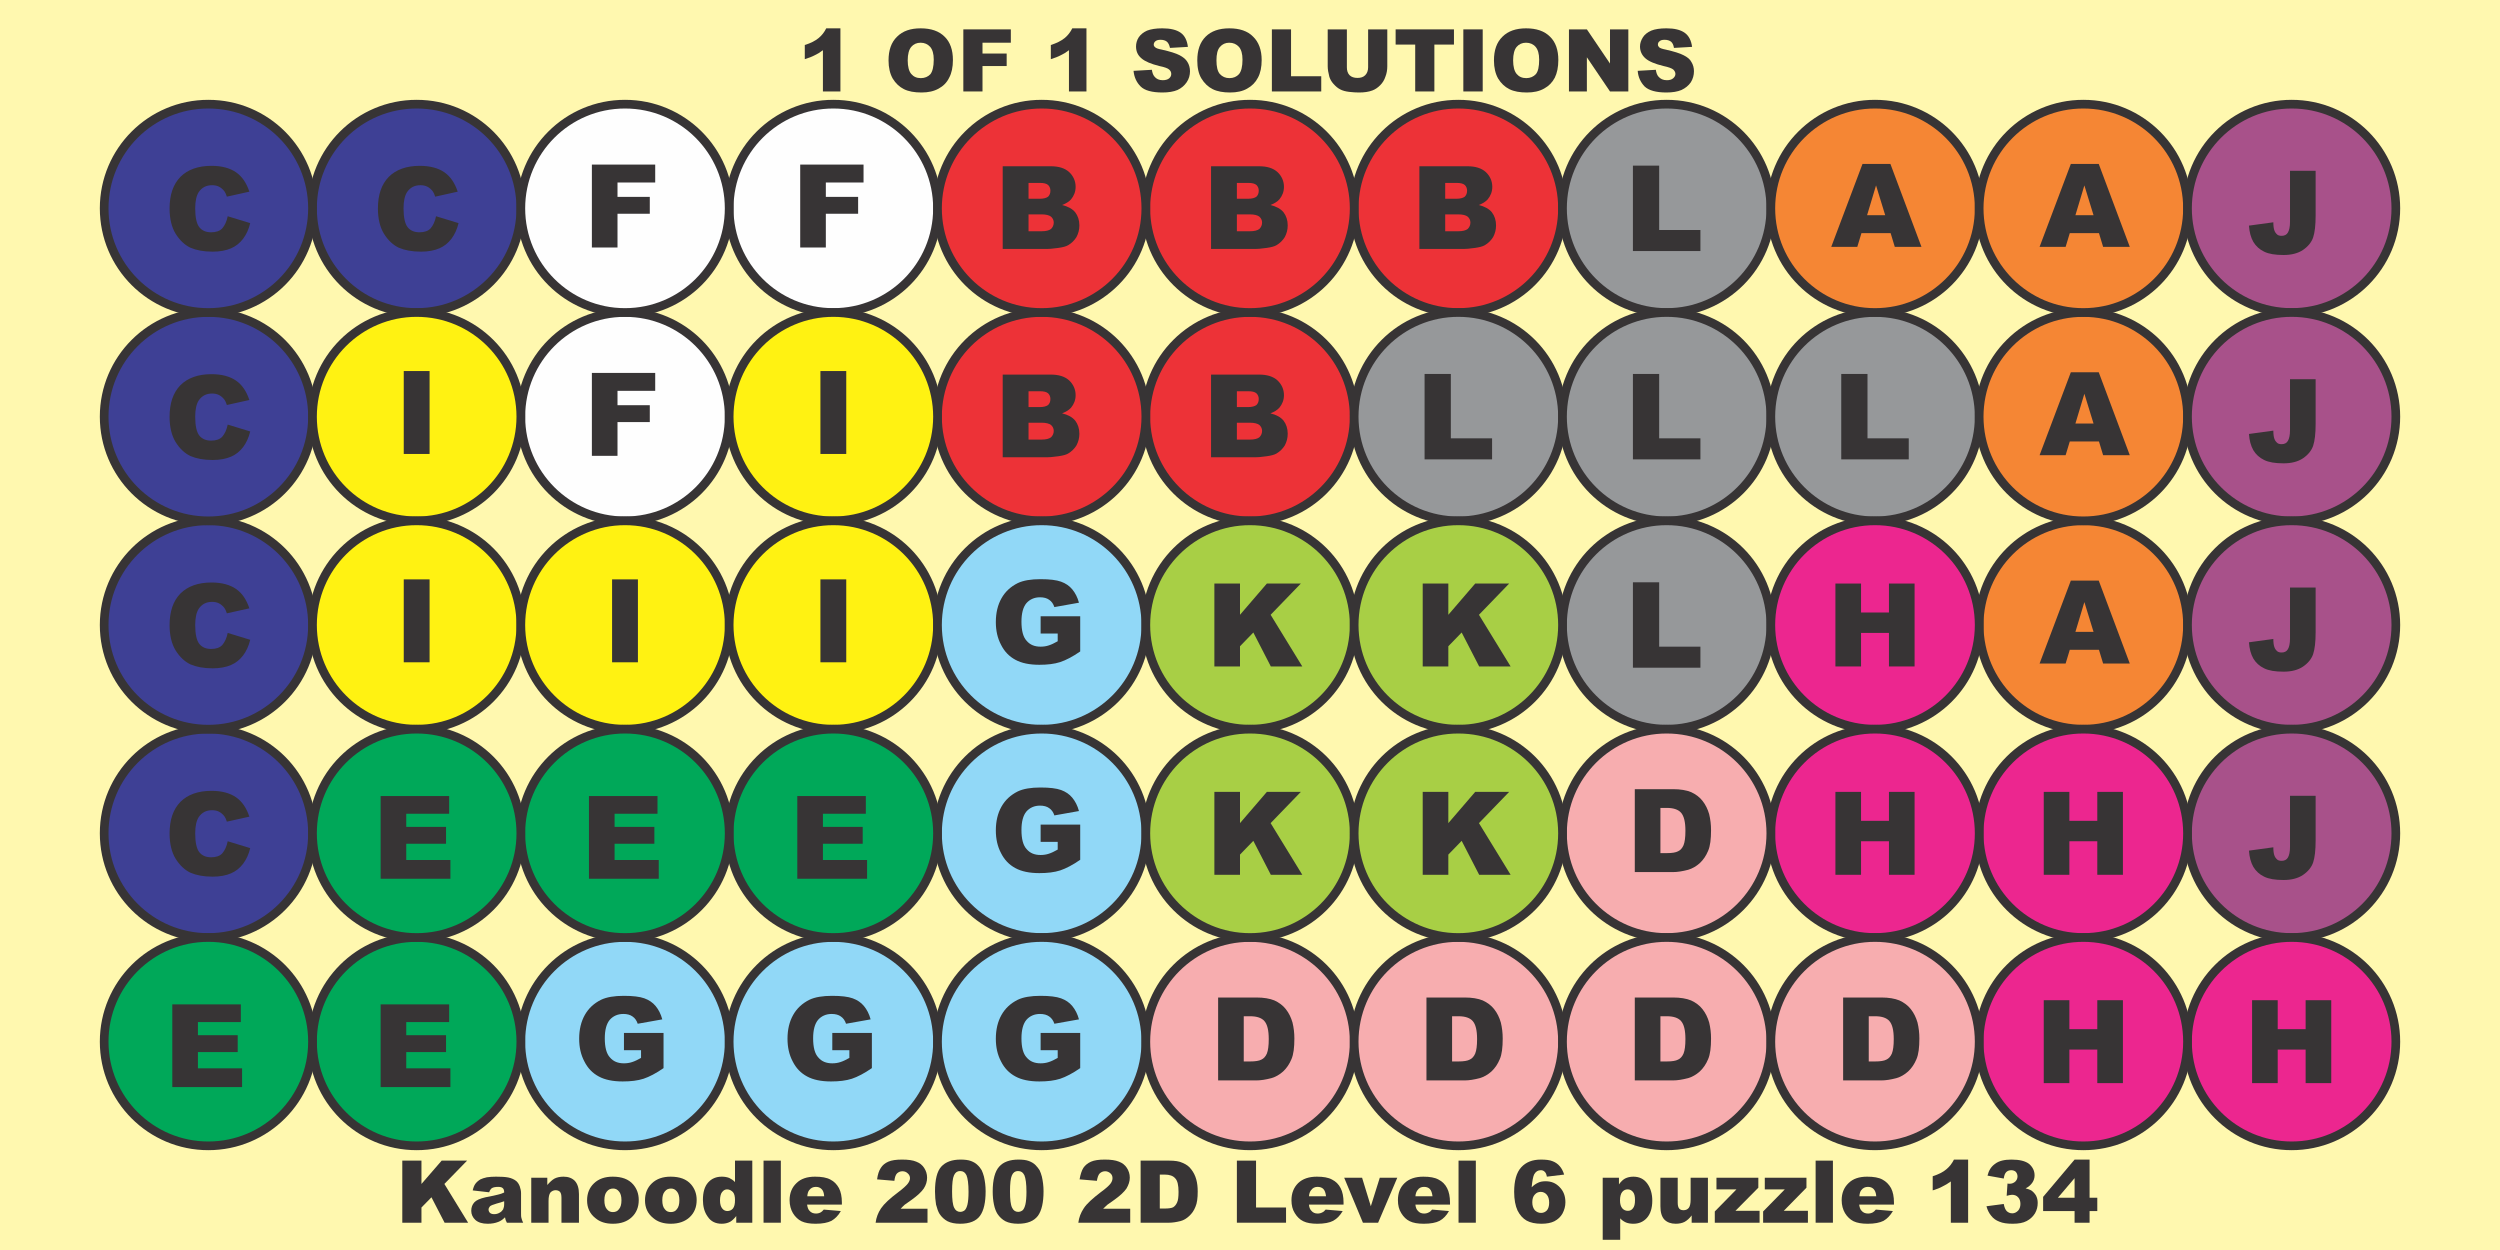 <?xml version="1.0" encoding="UTF-8"?>
<!DOCTYPE svg PUBLIC "-//W3C//DTD SVG 1.1//EN" "http://www.w3.org/Graphics/SVG/1.1/DTD/svg11.dtd">
<!-- Creator: CorelDRAW Home & Student X8 -->
<svg xmlns="http://www.w3.org/2000/svg" xml:space="preserve" width="12in" height="6in" version="1.1" shape-rendering="geometricPrecision" text-rendering="geometricPrecision" image-rendering="optimizeQuality" fill-rule="evenodd" clip-rule="evenodd"
viewBox="0 0 12000 6000"
 xmlns:xlink="http://www.w3.org/1999/xlink">
 <g id="Layer_x0020_1">
  <rect fill="#FFF8AF" width="12000" height="6000"/>
  <path fill="#373435" fill-rule="nonzero" d="M4034 136l0 303 -84 0 0 -198c-13,10 -26,18 -39,24 -13,7 -29,13 -48,19l0 -68c29,-9 50,-20 66,-33 16,-13 28,-29 37,-47l68 0z"/>
  <path id="1" fill="#373435" fill-rule="nonzero" d="M4265 290c0,-49 13,-87 41,-114 27,-27 64,-40 113,-40 50,0 88,13 115,40 27,26 40,64 40,112 0,34 -6,63 -18,85 -11,23 -28,40 -50,52 -23,13 -50,19 -83,19 -34,0 -62,-5 -84,-16 -22,-11 -40,-28 -54,-51 -13,-23 -20,-52 -20,-87zm92 0c0,30 6,52 17,65 11,13 26,20 46,20 19,0 35,-7 46,-19 10,-13 16,-36 16,-70 0,-28 -6,-48 -17,-61 -12,-13 -27,-20 -46,-20 -19,0 -34,7 -45,20 -11,13 -17,35 -17,65z"/>
  <polygon id="2" fill="#373435" fill-rule="nonzero" points="4624,141 4852,141 4852,205 4716,205 4716,257 4832,257 4832,317 4716,317 4716,439 4624,439 "/>
  <path id="3" fill="#373435" fill-rule="nonzero" d="M5215 136l0 303 -84 0 0 -198c-13,10 -26,18 -39,24 -13,7 -29,13 -48,19l0 -68c28,-9 50,-20 66,-33 16,-13 28,-29 37,-47l68 0z"/>
  <path id="4" fill="#373435" fill-rule="nonzero" d="M5441 340l88 -5c2,14 6,25 12,32 9,12 23,18 40,18 13,0 24,-3 31,-9 7,-6 10,-13 10,-21 0,-8 -3,-15 -10,-21 -6,-6 -22,-12 -47,-17 -40,-10 -69,-22 -86,-37 -18,-15 -26,-34 -26,-57 0,-15 4,-30 13,-44 9,-13 22,-24 40,-32 18,-7 42,-11 73,-11 39,0 68,7 88,21 20,14 31,37 35,68l-86 5c-3,-14 -8,-24 -15,-30 -7,-6 -18,-9 -30,-9 -11,0 -19,2 -25,7 -5,4 -8,10 -8,16 0,5 2,9 7,13 4,4 14,8 31,11 40,9 69,18 86,27 17,9 30,19 38,33 8,13 12,28 12,44 0,19 -5,37 -16,53 -11,16 -25,28 -44,37 -19,8 -43,12 -72,12 -51,0 -86,-10 -105,-29 -20,-20 -31,-45 -34,-75z"/>
  <path id="5" fill="#373435" fill-rule="nonzero" d="M5747 290c0,-49 13,-87 40,-114 27,-27 65,-40 114,-40 49,0 88,13 114,40 27,26 41,64 41,112 0,34 -6,63 -18,85 -12,23 -29,40 -51,52 -22,13 -50,19 -83,19 -33,0 -61,-5 -83,-16 -22,-11 -40,-28 -54,-51 -14,-23 -20,-52 -20,-87zm92 0c0,30 5,52 16,65 12,13 27,20 46,20 20,0 35,-7 46,-19 11,-13 17,-36 17,-70 0,-28 -6,-48 -17,-61 -12,-13 -27,-20 -47,-20 -18,0 -33,7 -44,20 -12,13 -17,35 -17,65z"/>
  <polygon id="6" fill="#373435" fill-rule="nonzero" points="6105,141 6197,141 6197,366 6342,366 6342,439 6105,439 "/>
  <path id="7" fill="#373435" fill-rule="nonzero" d="M6567 141l92 0 0 177c0,18 -3,35 -9,50 -5,16 -14,30 -25,41 -12,12 -24,20 -37,25 -18,7 -40,10 -65,10 -14,0 -30,-1 -47,-3 -17,-2 -32,-6 -43,-12 -12,-6 -22,-15 -32,-26 -10,-11 -16,-22 -20,-34 -5,-19 -8,-36 -8,-51l0 -177 92 0 0 182c0,16 4,29 13,38 9,9 22,13 38,13 16,0 28,-4 37,-13 9,-9 14,-22 14,-38l0 -182z"/>
  <polygon id="8" fill="#373435" fill-rule="nonzero" points="6699,141 6979,141 6979,214 6885,214 6885,439 6793,439 6793,214 6699,214 "/>
  <polygon id="9" fill="#373435" fill-rule="nonzero" points="7024,141 7117,141 7117,439 7024,439 "/>
  <path id="10" fill="#373435" fill-rule="nonzero" d="M7171 290c0,-49 13,-87 41,-114 27,-27 65,-40 113,-40 50,0 88,13 115,40 27,26 40,64 40,112 0,34 -6,63 -17,85 -12,23 -29,40 -51,52 -23,13 -50,19 -83,19 -34,0 -62,-5 -84,-16 -22,-11 -40,-28 -54,-51 -13,-23 -20,-52 -20,-87zm92 0c0,30 6,52 17,65 11,13 26,20 46,20 19,0 35,-7 46,-19 11,-13 16,-36 16,-70 0,-28 -6,-48 -17,-61 -11,-13 -27,-20 -46,-20 -19,0 -34,7 -45,20 -11,13 -17,35 -17,65z"/>
  <polygon id="11" fill="#373435" fill-rule="nonzero" points="7531,141 7617,141 7728,305 7728,141 7816,141 7816,439 7728,439 7617,275 7617,439 7531,439 "/>
  <path id="12" fill="#373435" fill-rule="nonzero" d="M7861 340l87 -5c2,14 6,25 12,32 10,12 23,18 41,18 13,0 23,-3 30,-9 7,-6 11,-13 11,-21 0,-8 -4,-15 -10,-21 -7,-6 -23,-12 -47,-17 -41,-10 -70,-22 -87,-37 -17,-15 -26,-34 -26,-57 0,-15 5,-30 14,-44 8,-13 22,-24 40,-32 17,-7 42,-11 73,-11 38,0 67,7 87,21 20,14 32,37 36,68l-87 5c-2,-14 -7,-24 -14,-30 -8,-6 -18,-9 -31,-9 -11,0 -19,2 -24,7 -6,4 -8,10 -8,16 0,5 2,9 6,13 4,4 15,8 31,11 40,9 69,18 86,27 18,9 31,19 38,33 8,13 12,28 12,44 0,19 -5,37 -15,53 -11,16 -26,28 -45,37 -19,8 -43,12 -72,12 -50,0 -85,-10 -105,-29 -19,-20 -31,-45 -33,-75z"/>
  <polygon fill="#373435" fill-rule="nonzero" points="1931,5571 2023,5571 2023,5683 2120,5571 2242,5571 2133,5683 2247,5869 2134,5869 2071,5747 2023,5796 2023,5869 1931,5869 "/>
  <path id="1" fill="#373435" fill-rule="nonzero" d="M2348 5723l-79 -9c3,-13 7,-24 13,-32 6,-8 14,-15 24,-21 8,-4 18,-7 31,-10 14,-2 28,-3 44,-3 24,0 44,1 59,4 15,3 28,9 38,17 7,6 13,15 17,26 4,12 6,22 6,32l0 96c0,10 0,18 2,24 1,6 4,13 8,22l-78 0c-3,-6 -5,-10 -6,-13 -1,-3 -2,-7 -3,-13 -10,10 -21,18 -32,22 -15,6 -32,9 -51,9 -26,0 -45,-6 -59,-18 -13,-12 -20,-27 -20,-44 0,-17 5,-30 15,-41 9,-10 27,-18 53,-24 31,-6 51,-10 61,-13 9,-2 19,-5 29,-10 0,-10 -2,-17 -7,-21 -4,-4 -11,-6 -22,-6 -13,0 -23,2 -30,6 -5,4 -10,10 -13,20zm72 43c-12,4 -23,8 -36,11 -17,5 -27,9 -32,13 -4,5 -7,10 -7,16 0,6 3,12 7,16 5,4 11,6 20,6 9,0 18,-2 26,-7 8,-4 13,-10 17,-16 3,-7 5,-15 5,-26l0 -13z"/>
  <path id="2" fill="#373435" fill-rule="nonzero" d="M2550 5653l77 0 0 35c12,-14 24,-25 35,-31 12,-6 26,-9 43,-9 23,0 41,7 54,20 13,14 20,35 20,64l0 137 -84 0 0 -119c0,-14 -2,-23 -7,-29 -5,-5 -12,-8 -21,-8 -10,0 -18,4 -25,11 -6,8 -9,21 -9,41l0 104 -83 0 0 -216z"/>
  <path id="3" fill="#373435" fill-rule="nonzero" d="M2818 5762c0,-34 11,-61 33,-82 23,-22 53,-32 90,-32 44,0 76,12 98,37 18,21 27,46 27,75 0,34 -11,61 -33,82 -22,21 -52,32 -91,32 -35,0 -63,-9 -84,-27 -27,-21 -40,-50 -40,-85zm83 -1c0,20 4,34 12,43 8,10 17,14 29,14 12,0 22,-4 29,-14 8,-9 12,-23 12,-43 0,-19 -4,-33 -12,-42 -8,-10 -17,-14 -28,-14 -12,0 -22,4 -30,14 -8,9 -12,23 -12,42z"/>
  <path id="4" fill="#373435" fill-rule="nonzero" d="M3096 5762c0,-34 11,-61 33,-82 23,-22 53,-32 90,-32 44,0 76,12 98,37 18,21 27,46 27,75 0,34 -11,61 -33,82 -22,21 -53,32 -91,32 -35,0 -63,-9 -84,-27 -27,-21 -40,-50 -40,-85zm83 -1c0,20 4,34 12,43 7,10 17,14 29,14 12,0 22,-4 29,-14 8,-9 12,-23 12,-43 0,-19 -4,-33 -12,-42 -8,-10 -17,-14 -28,-14 -13,0 -22,4 -30,14 -8,9 -12,23 -12,42z"/>
  <path id="5" fill="#373435" fill-rule="nonzero" d="M3611 5571l0 298 -77 0 0 -32c-11,14 -21,23 -30,28 -12,6 -25,9 -40,9 -29,0 -52,-11 -67,-34 -16,-22 -23,-49 -23,-81 0,-36 8,-64 25,-83 17,-19 39,-28 66,-28 13,0 24,2 35,6 10,5 20,11 28,20l0 -103 83 0zm-83 189c0,-17 -3,-30 -10,-38 -8,-8 -17,-13 -28,-13 -9,0 -17,4 -24,13 -6,7 -10,21 -10,40 0,18 4,31 11,39 6,8 15,12 24,12 11,0 20,-4 27,-12 7,-9 10,-22 10,-41z"/>
  <polygon id="6" fill="#373435" fill-rule="nonzero" points="3665,5571 3748,5571 3748,5869 3665,5869 "/>
  <path id="7" fill="#373435" fill-rule="nonzero" d="M4041 5782l-167 0c2,13 5,23 11,29 8,10 19,14 32,14 8,0 16,-2 23,-6 4,-2 9,-7 14,-13l82 7c-12,22 -28,37 -45,47 -18,9 -43,14 -76,14 -29,0 -51,-4 -68,-12 -16,-8 -30,-21 -41,-39 -10,-17 -16,-38 -16,-62 0,-34 11,-61 33,-82 21,-21 51,-31 89,-31 31,0 56,4 74,14 18,9 31,23 41,41 9,17 14,41 14,69l0 10zm-85 -40c-1,-16 -5,-28 -13,-35 -7,-7 -16,-10 -27,-10 -13,0 -24,5 -32,16 -5,6 -8,16 -9,29l81 0z"/>
  <path id="8" fill="#373435" fill-rule="nonzero" d="M4452 5869l-249 0c3,-25 12,-48 26,-69 15,-22 42,-47 82,-77 24,-18 39,-32 46,-41 7,-9 11,-18 11,-27 0,-9 -4,-17 -11,-23 -6,-6 -15,-10 -25,-10 -11,0 -19,4 -26,10 -7,7 -11,19 -13,36l-83 -7c3,-23 9,-42 18,-55 8,-13 20,-23 36,-30 16,-7 38,-10 66,-10 29,0 52,3 68,10 16,6 29,16 38,30 9,14 14,29 14,47 0,18 -5,35 -16,52 -11,16 -30,34 -58,54 -17,12 -28,20 -34,24 -5,5 -12,11 -19,19l129 0 0 67z"/>
  <path id="9" fill="#373435" fill-rule="nonzero" d="M4488 5719c0,-57 10,-97 30,-119 21,-23 52,-34 93,-34 20,0 37,2 50,7 13,5 23,11 31,19 9,8 15,17 20,25 4,9 8,19 11,31 5,22 8,45 8,70 0,54 -9,93 -27,118 -18,25 -50,38 -95,38 -25,0 -45,-4 -61,-12 -15,-8 -28,-20 -38,-35 -7,-11 -12,-26 -17,-45 -3,-19 -5,-40 -5,-63zm82 0c0,38 3,64 10,78 6,13 16,20 29,20 8,0 16,-3 22,-8 6,-6 10,-16 13,-28 3,-13 5,-33 5,-60 0,-40 -4,-66 -10,-80 -7,-14 -17,-20 -31,-20 -13,0 -23,7 -29,21 -6,13 -9,39 -9,77z"/>
  <path id="10" fill="#373435" fill-rule="nonzero" d="M4765 5719c0,-57 11,-97 31,-119 20,-23 52,-34 93,-34 20,0 37,2 50,7 13,5 23,11 31,19 8,8 15,17 20,25 4,9 8,19 11,31 5,22 8,45 8,70 0,54 -9,93 -27,118 -19,25 -50,38 -95,38 -25,0 -45,-4 -61,-12 -15,-8 -28,-20 -38,-35 -7,-11 -13,-26 -17,-45 -4,-19 -6,-40 -6,-63zm83 0c0,38 3,64 10,78 6,13 16,20 29,20 8,0 16,-3 22,-8 6,-6 10,-16 13,-28 3,-13 5,-33 5,-60 0,-40 -4,-66 -10,-80 -7,-14 -17,-20 -31,-20 -13,0 -23,7 -29,21 -6,13 -9,39 -9,77z"/>
  <path id="11" fill="#373435" fill-rule="nonzero" d="M5425 5869l-249 0c3,-25 12,-48 26,-69 14,-22 42,-47 81,-77 25,-18 40,-32 47,-41 7,-9 10,-18 10,-27 0,-9 -3,-17 -10,-23 -7,-6 -15,-10 -25,-10 -11,0 -19,4 -26,10 -7,7 -11,19 -14,36l-83 -7c4,-23 10,-42 18,-55 9,-13 21,-23 37,-30 16,-7 38,-10 66,-10 29,0 51,3 68,10 16,6 29,16 38,30 9,14 14,29 14,47 0,18 -6,35 -16,52 -11,16 -30,34 -58,54 -17,12 -28,20 -34,24 -5,5 -12,11 -20,19l130 0 0 67z"/>
  <path id="12" fill="#373435" fill-rule="nonzero" d="M5475 5571l137 0c27,0 49,3 65,11 17,7 31,17 41,31 11,14 19,30 24,48 5,18 7,37 7,58 0,32 -3,56 -11,74 -7,18 -17,32 -30,44 -13,12 -26,20 -41,24 -20,5 -39,8 -55,8l-137 0 0 -298zm92 67l0 163 23 0c19,0 33,-2 41,-6 8,-5 14,-12 19,-23 5,-10 7,-28 7,-51 0,-32 -5,-54 -16,-65 -10,-12 -27,-18 -51,-18l-23 0z"/>
  <polygon id="13" fill="#373435" fill-rule="nonzero" points="5937,5571 6029,5571 6029,5796 6173,5796 6173,5869 5937,5869 "/>
  <path id="14" fill="#373435" fill-rule="nonzero" d="M6449 5782l-166 0c1,13 5,23 11,29 8,10 18,14 31,14 8,0 16,-2 23,-6 5,-2 10,-7 15,-13l82 7c-13,22 -28,37 -46,47 -17,9 -43,14 -76,14 -28,0 -51,-4 -67,-12 -17,-8 -30,-21 -41,-39 -11,-17 -16,-38 -16,-62 0,-34 11,-61 32,-82 22,-21 52,-31 90,-31 31,0 55,4 73,14 18,9 32,23 41,41 9,17 14,41 14,69l0 10zm-84 -40c-2,-16 -6,-28 -13,-35 -7,-7 -16,-10 -28,-10 -13,0 -23,5 -31,16 -5,6 -9,16 -10,29l82 0z"/>
  <polygon id="15" fill="#373435" fill-rule="nonzero" points="6452,5653 6538,5653 6580,5790 6623,5653 6707,5653 6615,5869 6542,5869 "/>
  <path id="16" fill="#373435" fill-rule="nonzero" d="M6960 5782l-166 0c1,13 5,23 11,29 8,10 18,14 31,14 8,0 16,-2 23,-6 5,-2 10,-7 15,-13l81 7c-12,22 -27,37 -45,47 -17,9 -43,14 -76,14 -28,0 -51,-4 -67,-12 -17,-8 -30,-21 -41,-39 -11,-17 -16,-38 -16,-62 0,-34 10,-61 32,-82 22,-21 52,-31 90,-31 31,0 55,4 73,14 18,9 32,23 41,41 9,17 14,41 14,69l0 10zm-84 -40c-2,-16 -6,-28 -13,-35 -7,-7 -16,-10 -28,-10 -13,0 -24,5 -31,16 -5,6 -9,16 -10,29l82 0z"/>
  <polygon id="17" fill="#373435" fill-rule="nonzero" points="7001,5571 7084,5571 7084,5869 7001,5869 "/>
  <path id="18" fill="#373435" fill-rule="nonzero" d="M7508 5638l-83 10c-2,-12 -6,-20 -11,-24 -5,-5 -11,-7 -18,-7 -14,0 -24,6 -32,20 -5,10 -9,30 -12,62 10,-10 20,-17 31,-22 10,-5 22,-7 36,-7 27,0 49,9 67,28 19,19 28,43 28,73 0,19 -5,37 -14,54 -9,16 -22,28 -39,37 -16,8 -37,12 -62,12 -29,0 -53,-5 -71,-15 -18,-10 -33,-27 -44,-49 -10,-22 -16,-52 -16,-89 0,-53 11,-93 34,-118 23,-25 54,-37 94,-37 24,0 43,2 57,8 13,5 25,13 34,24 9,10 16,24 21,40zm-153 133c0,16 4,28 12,38 9,9 19,13 30,13 11,0 20,-4 28,-12 7,-8 11,-21 11,-37 0,-17 -4,-30 -12,-39 -7,-8 -17,-13 -28,-13 -12,0 -21,4 -29,13 -8,8 -12,21 -12,37z"/>
  <path id="19" fill="#373435" fill-rule="nonzero" d="M7693 5951l0 -298 78 0 0 32c10,-14 20,-23 29,-28 12,-6 25,-9 40,-9 29,0 51,11 67,33 16,22 24,50 24,82 0,36 -9,64 -26,83 -17,19 -39,28 -65,28 -13,0 -25,-2 -35,-6 -11,-5 -20,-11 -28,-20l0 103 -84 0zm83 -189c0,17 4,30 11,38 7,8 16,12 27,12 10,0 18,-4 24,-12 7,-8 10,-21 10,-40 0,-18 -3,-31 -10,-39 -7,-8 -15,-12 -25,-12 -11,0 -19,4 -26,12 -7,8 -11,22 -11,41z"/>
  <path id="20" fill="#373435" fill-rule="nonzero" d="M8198 5869l-78 0 0 -35c-11,15 -23,25 -34,31 -12,6 -26,9 -43,9 -23,0 -41,-7 -54,-20 -13,-14 -19,-35 -19,-64l0 -137 83 0 0 119c0,13 2,23 7,29 5,6 12,8 21,8 10,0 18,-3 25,-11 6,-8 9,-21 9,-41l0 -104 83 0 0 216z"/>
  <polygon id="21" fill="#373435" fill-rule="nonzero" points="8239,5653 8440,5653 8440,5701 8330,5812 8446,5812 8446,5869 8231,5869 8231,5815 8335,5709 8239,5709 "/>
  <polygon id="22" fill="#373435" fill-rule="nonzero" points="8471,5653 8671,5653 8671,5701 8562,5812 8678,5812 8678,5869 8463,5869 8463,5815 8567,5709 8471,5709 "/>
  <polygon id="23" fill="#373435" fill-rule="nonzero" points="8715,5571 8798,5571 8798,5869 8715,5869 "/>
  <path id="24" fill="#373435" fill-rule="nonzero" d="M9091 5782l-167 0c2,13 5,23 11,29 8,10 19,14 32,14 8,0 16,-2 23,-6 4,-2 9,-7 14,-13l82 7c-13,22 -28,37 -45,47 -18,9 -43,14 -76,14 -29,0 -51,-4 -68,-12 -16,-8 -30,-21 -41,-39 -10,-17 -16,-38 -16,-62 0,-34 11,-61 33,-82 21,-21 51,-31 89,-31 31,0 56,4 74,14 17,9 31,23 41,41 9,17 14,41 14,69l0 10zm-85 -40c-1,-16 -6,-28 -13,-35 -7,-7 -16,-10 -27,-10 -13,0 -24,5 -32,16 -5,6 -8,16 -9,29l81 0z"/>
  <path id="25" fill="#373435" fill-rule="nonzero" d="M9447 5566l0 303 -83 0 0 -198c-14,10 -27,18 -40,24 -12,7 -28,13 -47,19l0 -68c28,-9 50,-20 65,-33 16,-13 28,-29 37,-47l68 0z"/>
  <path id="26" fill="#373435" fill-rule="nonzero" d="M9618 5657l-78 -14c6,-25 18,-44 37,-57 18,-14 45,-20 78,-20 39,0 67,7 85,21 17,15 26,33 26,55 0,13 -4,25 -11,35 -7,10 -17,20 -32,27 12,3 21,7 27,10 10,7 17,15 23,25 5,10 8,21 8,35 0,18 -4,34 -13,50 -10,16 -23,28 -40,37 -17,9 -39,13 -67,13 -27,0 -48,-3 -64,-10 -16,-6 -29,-15 -39,-28 -10,-12 -18,-27 -23,-46l83 -11c3,17 8,28 15,35 7,6 15,10 26,10 11,0 20,-5 28,-13 7,-8 11,-19 11,-32 0,-14 -4,-25 -11,-32 -7,-8 -17,-12 -29,-12 -6,0 -15,2 -26,5l4 -59c4,1 8,1 11,1 10,0 19,-4 26,-10 7,-7 11,-15 11,-25 0,-9 -3,-16 -8,-22 -5,-5 -13,-8 -22,-8 -10,0 -18,3 -24,9 -6,6 -10,16 -12,31z"/>
  <path id="27" fill="#373435" fill-rule="nonzero" d="M9958 5813l-151 0 0 -68 151 -179 72 0 0 183 37 0 0 64 -37 0 0 56 -72 0 0 -56zm0 -64l0 -94 -80 94 80 0z"/>
  <g id="_699046136">
   <g>
    <circle fill="#3E4095" stroke="#373435" stroke-width="41.665" cx="2000" cy="1000" r="500"/>
    <circle fill="#3E4095" stroke="#373435" stroke-width="41.665" cx="1000" cy="4000" r="500"/>
    <circle fill="#3E4095" stroke="#373435" stroke-width="41.665" cx="1000" cy="3000" r="500"/>
    <circle fill="#3E4095" stroke="#373435" stroke-width="41.665" cx="1000" cy="2000" r="500"/>
    <circle fill="#3E4095" stroke="#373435" stroke-width="41.665" cx="1000" cy="1000" r="500"/>
   </g>
   <path fill="#373435" fill-rule="nonzero" d="M1093 1038l108 33c-7,30 -19,55 -34,75 -16,21 -35,36 -58,46 -23,10 -53,16 -88,16 -44,0 -79,-7 -107,-19 -27,-13 -51,-35 -71,-67 -19,-31 -29,-72 -29,-121 0,-66 17,-116 52,-152 35,-35 85,-53 149,-53 50,0 89,11 118,31 29,20 50,51 64,93l-108 24c-4,-12 -8,-21 -12,-26 -7,-9 -16,-17 -26,-22 -10,-5 -21,-7 -33,-7 -28,0 -49,11 -64,33 -11,17 -17,43 -17,78 0,44 7,75 20,91 13,16 32,24 56,24 24,0 42,-6 54,-19 12,-14 21,-33 26,-58z"/>
   <path fill="#373435" fill-rule="nonzero" d="M2093 1038l108 33c-7,30 -19,55 -34,75 -16,21 -35,36 -58,46 -23,10 -53,16 -88,16 -44,0 -79,-7 -107,-19 -27,-13 -51,-35 -71,-67 -19,-31 -29,-72 -29,-121 0,-66 17,-116 52,-152 35,-35 85,-53 149,-53 50,0 89,11 118,31 29,20 50,51 64,93l-108 24c-4,-12 -8,-21 -12,-26 -7,-9 -16,-17 -26,-22 -10,-5 -21,-7 -33,-7 -28,0 -49,11 -64,33 -11,17 -17,43 -17,78 0,44 7,75 20,91 13,16 32,24 56,24 24,0 42,-6 54,-19 12,-14 21,-33 26,-58z"/>
   <path fill="#373435" fill-rule="nonzero" d="M1093 2038l108 33c-7,30 -19,55 -34,75 -16,21 -35,36 -58,46 -23,10 -53,16 -88,16 -44,0 -79,-7 -107,-19 -27,-13 -51,-35 -71,-67 -19,-31 -29,-72 -29,-121 0,-66 17,-116 52,-152 35,-35 85,-53 149,-53 50,0 89,11 118,31 29,20 50,51 64,93l-108 24c-4,-12 -8,-21 -12,-26 -7,-9 -16,-17 -26,-22 -10,-5 -21,-7 -33,-7 -28,0 -49,11 -64,33 -11,17 -17,43 -17,78 0,44 7,75 20,91 13,16 32,24 56,24 24,0 42,-6 54,-19 12,-14 21,-33 26,-58z"/>
   <path fill="#373435" fill-rule="nonzero" d="M1093 3038l108 33c-7,30 -19,55 -34,75 -16,21 -35,36 -58,46 -23,10 -53,16 -88,16 -44,0 -79,-7 -107,-19 -27,-13 -51,-35 -71,-67 -19,-31 -29,-72 -29,-121 0,-66 17,-116 52,-152 35,-35 85,-53 149,-53 50,0 89,11 118,31 29,20 50,51 64,93l-108 24c-4,-12 -8,-21 -12,-26 -7,-9 -16,-17 -26,-22 -10,-5 -21,-7 -33,-7 -28,0 -49,11 -64,33 -11,17 -17,43 -17,78 0,44 7,75 20,91 13,16 32,24 56,24 24,0 42,-6 54,-19 12,-14 21,-33 26,-58z"/>
   <path fill="#373435" fill-rule="nonzero" d="M1093 4038l108 33c-7,30 -19,55 -34,75 -16,21 -35,36 -58,46 -23,10 -53,16 -88,16 -44,0 -79,-7 -107,-19 -27,-13 -51,-35 -71,-67 -19,-31 -29,-72 -29,-121 0,-66 17,-116 52,-152 35,-35 85,-53 149,-53 50,0 89,11 118,31 29,20 50,51 64,93l-108 24c-4,-12 -8,-21 -12,-26 -7,-9 -16,-17 -26,-22 -10,-5 -21,-7 -33,-7 -28,0 -49,11 -64,33 -11,17 -17,43 -17,78 0,44 7,75 20,91 13,16 32,24 56,24 24,0 42,-6 54,-19 12,-14 21,-33 26,-58z"/>
  </g>
  <g id="_699047480">
   <g>
    <circle fill="#FEFEFE" stroke="#373435" stroke-width="41.665" cx="4000" cy="1000" r="500"/>
    <circle fill="#FEFEFE" stroke="#373435" stroke-width="41.665" cx="3000" cy="2000" r="500"/>
    <circle fill="#FEFEFE" stroke="#373435" stroke-width="41.665" cx="3000" cy="1000" r="500"/>
   </g>
   <polygon fill="#373435" fill-rule="nonzero" points="2841,790 3145,790 3145,876 2964,876 2964,945 3119,945 3119,1026 2964,1026 2964,1188 2841,1188 "/>
   <polygon fill="#373435" fill-rule="nonzero" points="3841,790 4145,790 4145,876 3964,876 3964,945 4119,945 4119,1026 3964,1026 3964,1188 3841,1188 "/>
   <polygon fill="#373435" fill-rule="nonzero" points="2841,1790 3145,1790 3145,1876 2964,1876 2964,1945 3119,1945 3119,2026 2964,2026 2964,2188 2841,2188 "/>
  </g>
  <g id="_699015584">
   <g>
    <circle fill="#ED3237" stroke="#373435" stroke-width="41.665" transform="matrix(2.64845E-14 -1 -1 -2.64845E-14 6000 2000)" r="500"/>
    <circle fill="#ED3237" stroke="#373435" stroke-width="41.665" transform="matrix(2.64845E-14 -1 -1 -2.64845E-14 5000 2000)" r="500"/>
    <circle fill="#ED3237" stroke="#373435" stroke-width="41.665" transform="matrix(2.64845E-14 -1 -1 -2.64845E-14 7000 1000)" r="500"/>
    <circle fill="#ED3237" stroke="#373435" stroke-width="41.665" transform="matrix(2.64845E-14 -1 -1 -2.64845E-14 6000 1000)" r="500"/>
    <circle fill="#ED3237" stroke="#373435" stroke-width="41.665" transform="matrix(2.64845E-14 -1 -1 -2.64845E-14 5000 1000)" r="500"/>
   </g>
   <path fill="#373435" fill-rule="nonzero" d="M4813 798l230 0c39,0 68,9 89,28 20,19 31,43 31,71 0,23 -8,43 -22,60 -10,11 -24,20 -43,27 28,7 49,18 63,35 13,17 20,38 20,63 0,21 -5,39 -14,56 -10,16 -23,29 -40,39 -10,6 -26,10 -47,13 -27,4 -46,5 -55,5l-212 0 0 -397zm124 156l54 0c19,0 32,-4 40,-10 7,-7 11,-16 11,-29 0,-11 -4,-20 -11,-27 -8,-7 -21,-10 -39,-10l-55 0 0 76zm0 156l63 0c21,0 36,-4 45,-11 8,-8 13,-18 13,-31 0,-11 -5,-21 -13,-28 -9,-7 -24,-11 -46,-11l-62 0 0 81z"/>
   <path fill="#373435" fill-rule="nonzero" d="M5813 798l230 0c39,0 68,9 89,28 20,19 31,43 31,71 0,23 -8,43 -22,60 -10,11 -24,20 -43,27 28,7 49,18 63,35 13,17 20,38 20,63 0,21 -5,39 -14,56 -10,16 -23,29 -40,39 -10,6 -26,10 -47,13 -27,4 -46,5 -55,5l-212 0 0 -397zm124 156l54 0c19,0 32,-4 40,-10 7,-7 11,-16 11,-29 0,-11 -4,-20 -11,-27 -8,-7 -21,-10 -39,-10l-55 0 0 76zm0 156l63 0c21,0 36,-4 45,-11 8,-8 13,-18 13,-31 0,-11 -5,-21 -13,-28 -9,-7 -24,-11 -46,-11l-62 0 0 81z"/>
   <path fill="#373435" fill-rule="nonzero" d="M6813 798l230 0c39,0 68,9 89,28 20,19 31,43 31,71 0,23 -8,43 -22,60 -10,11 -24,20 -43,27 28,7 49,18 63,35 13,17 20,38 20,63 0,21 -5,39 -14,56 -10,16 -23,29 -40,39 -10,6 -26,10 -47,13 -27,4 -46,5 -55,5l-212 0 0 -397zm124 156l54 0c19,0 32,-4 40,-10 7,-7 11,-16 11,-29 0,-11 -4,-20 -11,-27 -8,-7 -21,-10 -39,-10l-55 0 0 76zm0 156l63 0c21,0 36,-4 45,-11 8,-8 13,-18 13,-31 0,-11 -5,-21 -13,-28 -9,-7 -24,-11 -46,-11l-62 0 0 81z"/>
   <path fill="#373435" fill-rule="nonzero" d="M4813 1798l230 0c39,0 68,9 89,28 20,19 31,43 31,71 0,23 -8,43 -22,60 -10,11 -24,20 -43,27 28,7 49,18 63,35 13,17 20,38 20,63 0,21 -5,39 -14,56 -10,16 -23,29 -40,39 -10,6 -26,10 -47,13 -27,4 -46,5 -55,5l-212 0 0 -397zm124 156l54 0c19,0 32,-4 40,-10 7,-7 11,-16 11,-29 0,-11 -4,-20 -11,-27 -8,-7 -21,-10 -39,-10l-55 0 0 76zm0 156l63 0c21,0 36,-4 45,-11 8,-8 13,-18 13,-31 0,-11 -5,-21 -13,-28 -9,-7 -24,-11 -46,-11l-62 0 0 81z"/>
   <path fill="#373435" fill-rule="nonzero" d="M5813 1798l230 0c39,0 68,9 89,28 20,19 31,43 31,71 0,23 -8,43 -22,60 -10,11 -24,20 -43,27 28,7 49,18 63,35 13,17 20,38 20,63 0,21 -5,39 -14,56 -10,16 -23,29 -40,39 -10,6 -26,10 -47,13 -27,4 -46,5 -55,5l-212 0 0 -397zm124 156l54 0c19,0 32,-4 40,-10 7,-7 11,-16 11,-29 0,-11 -4,-20 -11,-27 -8,-7 -21,-10 -39,-10l-55 0 0 76zm0 156l63 0c21,0 36,-4 45,-11 8,-8 13,-18 13,-31 0,-11 -5,-21 -13,-28 -9,-7 -24,-11 -46,-11l-62 0 0 81z"/>
  </g>
  <g id="_699023504">
   <g>
    <circle fill="#FFF212" stroke="#373435" stroke-width="41.665" cx="2000" cy="2000" r="500"/>
    <circle fill="#FFF212" stroke="#373435" stroke-width="41.665" cx="2000" cy="3000" r="500"/>
    <circle fill="#FFF212" stroke="#373435" stroke-width="41.665" cx="3000" cy="3000" r="500"/>
    <circle fill="#FFF212" stroke="#373435" stroke-width="41.665" cx="4000" cy="2000" r="500"/>
    <circle fill="#FFF212" stroke="#373435" stroke-width="41.665" cx="4000" cy="3000" r="500"/>
   </g>
   <polygon fill="#373435" fill-rule="nonzero" points="1938,1781 2062,1781 2062,2179 1938,2179 "/>
   <polygon fill="#373435" fill-rule="nonzero" points="1938,2781 2062,2781 2062,3179 1938,3179 "/>
   <polygon fill="#373435" fill-rule="nonzero" points="2938,2781 3062,2781 3062,3179 2938,3179 "/>
   <polygon fill="#373435" fill-rule="nonzero" points="3938,1781 4062,1781 4062,2179 3938,2179 "/>
   <polygon fill="#373435" fill-rule="nonzero" points="3938,2781 4062,2781 4062,3179 3938,3179 "/>
  </g>
  <g id="_699025088">
   <g>
    <circle fill="#91D8F7" stroke="#373435" stroke-width="41.665" cx="3000" cy="5000" r="500"/>
    <circle fill="#91D8F7" stroke="#373435" stroke-width="41.665" cx="4000" cy="5000" r="500"/>
    <circle fill="#91D8F7" stroke="#373435" stroke-width="41.665" cx="5000" cy="3000" r="500"/>
    <circle fill="#91D8F7" stroke="#373435" stroke-width="41.665" cx="5000" cy="4000" r="500"/>
    <circle fill="#91D8F7" stroke="#373435" stroke-width="41.665" cx="5000" cy="5000" r="500"/>
   </g>
   <path fill="#373435" fill-rule="nonzero" d="M2995 5041l0 -83 190 0 0 169c-36,25 -69,42 -96,51 -28,9 -61,13 -100,13 -47,0 -86,-8 -115,-24 -30,-16 -53,-40 -69,-72 -17,-32 -25,-68 -25,-109 0,-44 9,-82 27,-114 18,-32 44,-56 78,-73 27,-13 64,-19 109,-19 44,0 77,4 99,12 22,8 40,20 54,37 14,17 25,38 32,64l-118 21c-5,-15 -13,-27 -25,-35 -11,-8 -26,-12 -44,-12 -27,0 -49,10 -65,28 -16,19 -24,49 -24,89 0,43 8,74 25,92 16,19 38,28 67,28 14,0 27,-2 39,-6 13,-4 27,-11 43,-20l0 -37 -82 0z"/>
   <path fill="#373435" fill-rule="nonzero" d="M3995 5041l0 -83 190 0 0 169c-36,25 -69,42 -96,51 -28,9 -61,13 -100,13 -47,0 -86,-8 -115,-24 -30,-16 -53,-40 -69,-72 -17,-32 -25,-68 -25,-109 0,-44 9,-82 27,-114 18,-32 44,-56 78,-73 27,-13 64,-19 109,-19 44,0 77,4 99,12 22,8 40,20 54,37 14,17 25,38 32,64l-118 21c-5,-15 -13,-27 -25,-35 -11,-8 -26,-12 -44,-12 -27,0 -49,10 -65,28 -16,19 -24,49 -24,89 0,43 8,74 25,92 16,19 38,28 67,28 14,0 27,-2 39,-6 13,-4 27,-11 43,-20l0 -37 -82 0z"/>
   <path fill="#373435" fill-rule="nonzero" d="M4995 3041l0 -83 190 0 0 169c-36,25 -69,42 -96,51 -28,9 -61,13 -100,13 -47,0 -86,-8 -115,-24 -30,-16 -53,-40 -69,-72 -17,-32 -25,-68 -25,-109 0,-44 9,-82 27,-114 18,-32 44,-56 78,-73 27,-13 64,-19 109,-19 44,0 77,4 99,12 22,8 40,20 54,37 14,17 25,38 32,64l-118 21c-5,-15 -13,-27 -25,-35 -11,-8 -26,-12 -44,-12 -27,0 -49,10 -65,28 -16,19 -24,49 -24,89 0,43 8,74 25,92 16,19 38,28 67,28 14,0 27,-2 39,-6 13,-4 27,-11 43,-20l0 -37 -82 0z"/>
   <path fill="#373435" fill-rule="nonzero" d="M4995 4041l0 -83 190 0 0 169c-36,25 -69,42 -96,51 -28,9 -61,13 -100,13 -47,0 -86,-8 -115,-24 -30,-16 -53,-40 -69,-72 -17,-32 -25,-68 -25,-109 0,-44 9,-82 27,-114 18,-32 44,-56 78,-73 27,-13 64,-19 109,-19 44,0 77,4 99,12 22,8 40,20 54,37 14,17 25,38 32,64l-118 21c-5,-15 -13,-27 -25,-35 -11,-8 -26,-12 -44,-12 -27,0 -49,10 -65,28 -16,19 -24,49 -24,89 0,43 8,74 25,92 16,19 38,28 67,28 14,0 27,-2 39,-6 13,-4 27,-11 43,-20l0 -37 -82 0z"/>
   <path fill="#373435" fill-rule="nonzero" d="M4995 5041l0 -83 190 0 0 169c-36,25 -69,42 -96,51 -28,9 -61,13 -100,13 -47,0 -86,-8 -115,-24 -30,-16 -53,-40 -69,-72 -17,-32 -25,-68 -25,-109 0,-44 9,-82 27,-114 18,-32 44,-56 78,-73 27,-13 64,-19 109,-19 44,0 77,4 99,12 22,8 40,20 54,37 14,17 25,38 32,64l-118 21c-5,-15 -13,-27 -25,-35 -11,-8 -26,-12 -44,-12 -27,0 -49,10 -65,28 -16,19 -24,49 -24,89 0,43 8,74 25,92 16,19 38,28 67,28 14,0 27,-2 39,-6 13,-4 27,-11 43,-20l0 -37 -82 0z"/>
  </g>
  <g id="_699026432">
   <g>
    <circle fill="#00A859" stroke="#373435" stroke-width="41.665" transform="matrix(2.64845E-14 -1 -1 -2.64845E-14 2000 5000)" r="500"/>
    <circle fill="#00A859" stroke="#373435" stroke-width="41.665" transform="matrix(2.64845E-14 -1 -1 -2.64845E-14 1000 5000)" r="500"/>
    <circle fill="#00A859" stroke="#373435" stroke-width="41.665" transform="matrix(2.64845E-14 -1 -1 -2.64845E-14 4000 4000)" r="500"/>
    <circle fill="#00A859" stroke="#373435" stroke-width="41.665" transform="matrix(2.64845E-14 -1 -1 -2.64845E-14 3000 4000)" r="500"/>
    <circle fill="#00A859" stroke="#373435" stroke-width="41.665" transform="matrix(2.64845E-14 -1 -1 -2.64845E-14 2000 4000)" r="500"/>
   </g>
   <polygon fill="#373435" fill-rule="nonzero" points="827,4821 1156,4821 1156,4906 950,4906 950,4969 1141,4969 1141,5050 950,5050 950,5128 1162,5128 1162,5218 827,5218 "/>
   <polygon fill="#373435" fill-rule="nonzero" points="1827,3821 2156,3821 2156,3906 1950,3906 1950,3969 2141,3969 2141,4050 1950,4050 1950,4128 2162,4128 2162,4218 1827,4218 "/>
   <polygon fill="#373435" fill-rule="nonzero" points="1827,4821 2156,4821 2156,4906 1950,4906 1950,4969 2141,4969 2141,5050 1950,5050 1950,5128 2162,5128 2162,5218 1827,5218 "/>
   <polygon fill="#373435" fill-rule="nonzero" points="2827,3821 3156,3821 3156,3906 2950,3906 2950,3969 3141,3969 3141,4050 2950,4050 2950,4128 3162,4128 3162,4218 2827,4218 "/>
   <polygon fill="#373435" fill-rule="nonzero" points="3827,3821 4156,3821 4156,3906 3950,3906 3950,3969 4141,3969 4141,4050 3950,4050 3950,4128 4162,4128 4162,4218 3827,4218 "/>
  </g>
  <g id="_699027872">
   <circle fill="#96989A" stroke="#373435" stroke-width="41.665" cx="7000" cy="2000" r="500"/>
   <circle fill="#96989A" stroke="#373435" stroke-width="41.665" cx="8000" cy="1000" r="500"/>
   <circle fill="#96989A" stroke="#373435" stroke-width="41.665" cx="8000" cy="2000" r="500"/>
   <circle fill="#96989A" stroke="#373435" stroke-width="41.665" cx="8000" cy="3000" r="500"/>
   <circle fill="#96989A" stroke="#373435" stroke-width="41.665" cx="9000" cy="2000" r="500"/>
   <g>
    <polygon fill="#373435" fill-rule="nonzero" points="7838,1795 7964,1795 7964,2104 8162,2104 8162,2205 7838,2205 "/>
    <polygon fill="#373435" fill-rule="nonzero" points="7838,795 7964,795 7964,1104 8162,1104 8162,1205 7838,1205 "/>
    <polygon fill="#373435" fill-rule="nonzero" points="7838,2795 7964,2795 7964,3104 8162,3104 8162,3205 7838,3205 "/>
    <polygon fill="#373435" fill-rule="nonzero" points="6838,1795 6964,1795 6964,2104 7162,2104 7162,2205 6838,2205 "/>
    <polygon fill="#373435" fill-rule="nonzero" points="8838,1795 8964,1795 8964,2104 9162,2104 9162,2205 8838,2205 "/>
   </g>
  </g>
  <g id="_699029384">
   <g>
    <circle fill="#F58634" stroke="#373435" stroke-width="41.665" cx="9000" cy="1000" r="500"/>
    <circle fill="#F58634" stroke="#373435" stroke-width="41.665" cx="10000" cy="3000" r="500"/>
    <circle fill="#F58634" stroke="#373435" stroke-width="41.665" cx="10000" cy="2000" r="500"/>
    <circle fill="#F58634" stroke="#373435" stroke-width="41.665" cx="10000" cy="1000" r="500"/>
   </g>
   <path fill="#373435" fill-rule="nonzero" d="M9075 1119l-140 0 -20 66 -125 0 150 -398 134 0 149 398 -128 0 -20 -66zm-26 -86l-44 -143 -43 143 87 0z"/>
   <path fill="#373435" fill-rule="nonzero" d="M10075 1119l-140 0 -20 66 -125 0 150 -398 134 0 149 398 -128 0 -20 -66zm-26 -86l-44 -143 -43 143 87 0z"/>
   <path fill="#373435" fill-rule="nonzero" d="M10075 2119l-140 0 -20 66 -125 0 150 -398 134 0 149 398 -128 0 -20 -66zm-26 -86l-44 -143 -43 143 87 0z"/>
   <path fill="#373435" fill-rule="nonzero" d="M10075 3119l-140 0 -20 66 -125 0 150 -398 134 0 149 398 -128 0 -20 -66zm-26 -86l-44 -143 -43 143 87 0z"/>
  </g>
  <g id="_699031352">
   <g>
    <circle fill="#A8518A" stroke="#373435" stroke-width="41.665" cx="11000" cy="1000" r="500"/>
    <circle fill="#A8518A" stroke="#373435" stroke-width="41.665" cx="11000" cy="2000" r="500"/>
    <circle fill="#A8518A" stroke="#373435" stroke-width="41.665" cx="11000" cy="3000" r="500"/>
    <circle fill="#A8518A" stroke="#373435" stroke-width="41.665" cx="11000" cy="4000" r="500"/>
   </g>
   <path fill="#373435" fill-rule="nonzero" d="M10992 820l123 0 0 216c0,45 -4,80 -12,104 -8,23 -24,43 -49,60 -24,16 -55,24 -93,24 -40,0 -71,-5 -93,-16 -23,-11 -40,-27 -52,-47 -12,-21 -19,-47 -21,-78l117 -16c0,18 2,31 5,39 3,9 8,15 15,21 4,3 11,5 20,5 13,0 24,-5 30,-16 6,-10 10,-27 10,-51l0 -245z"/>
   <path fill="#373435" fill-rule="nonzero" d="M10992 1820l123 0 0 216c0,45 -4,80 -12,104 -8,23 -24,43 -49,60 -24,16 -55,24 -93,24 -40,0 -71,-5 -93,-16 -23,-11 -40,-27 -52,-47 -12,-21 -19,-47 -21,-78l117 -16c0,18 2,31 5,39 3,9 8,15 15,21 4,3 11,5 20,5 13,0 24,-5 30,-16 6,-10 10,-27 10,-51l0 -245z"/>
   <path fill="#373435" fill-rule="nonzero" d="M10992 2820l123 0 0 216c0,45 -4,80 -12,104 -8,23 -24,43 -49,60 -24,16 -55,24 -93,24 -40,0 -71,-5 -93,-16 -23,-11 -40,-27 -52,-47 -12,-21 -19,-47 -21,-78l117 -16c0,18 2,31 5,39 3,9 8,15 15,21 4,3 11,5 20,5 13,0 24,-5 30,-16 6,-10 10,-27 10,-51l0 -245z"/>
   <path fill="#373435" fill-rule="nonzero" d="M10992 3820l123 0 0 216c0,45 -4,80 -12,104 -8,23 -24,43 -49,60 -24,16 -55,24 -93,24 -40,0 -71,-5 -93,-16 -23,-11 -40,-27 -52,-47 -12,-21 -19,-47 -21,-78l117 -16c0,18 2,31 5,39 3,9 8,15 15,21 4,3 11,5 20,5 13,0 24,-5 30,-16 6,-10 10,-27 10,-51l0 -245z"/>
  </g>
  <g id="_699031928">
   <g>
    <circle fill="#EC268F" stroke="#373435" stroke-width="41.665" transform="matrix(-7.94536E-14 1 -1 -7.94536E-14 9000 3000)" r="500"/>
    <circle fill="#EC268F" stroke="#373435" stroke-width="41.665" transform="matrix(-7.94536E-14 1 -1 -7.94536E-14 10000 4000)" r="500"/>
    <circle fill="#EC268F" stroke="#373435" stroke-width="41.665" transform="matrix(-7.94536E-14 1 -1 -7.94536E-14 9000 4000)" r="500"/>
    <circle fill="#EC268F" stroke="#373435" stroke-width="41.665" transform="matrix(-7.94536E-14 1 -1 -7.94536E-14 11000 5000)" r="500"/>
    <circle fill="#EC268F" stroke="#373435" stroke-width="41.665" transform="matrix(-7.94536E-14 1 -1 -7.94536E-14 10000 5000)" r="500"/>
   </g>
   <polygon fill="#373435" fill-rule="nonzero" points="8810,2801 8933,2801 8933,2940 9067,2940 9067,2801 9190,2801 9190,3199 9067,3199 9067,3038 8933,3038 8933,3199 8810,3199 "/>
   <polygon fill="#373435" fill-rule="nonzero" points="8810,3801 8933,3801 8933,3940 9067,3940 9067,3801 9190,3801 9190,4199 9067,4199 9067,4038 8933,4038 8933,4199 8810,4199 "/>
   <polygon fill="#373435" fill-rule="nonzero" points="9810,3801 9933,3801 9933,3940 10067,3940 10067,3801 10190,3801 10190,4199 10067,4199 10067,4038 9933,4038 9933,4199 9810,4199 "/>
   <polygon fill="#373435" fill-rule="nonzero" points="9810,4801 9933,4801 9933,4940 10067,4940 10067,4801 10190,4801 10190,5199 10067,5199 10067,5038 9933,5038 9933,5199 9810,5199 "/>
   <polygon fill="#373435" fill-rule="nonzero" points="10810,4801 10933,4801 10933,4940 11067,4940 11067,4801 11190,4801 11190,5199 11067,5199 11067,5038 10933,5038 10933,5199 10810,5199 "/>
  </g>
  <g id="_699033368">
   <g>
    <circle fill="#F7ADAF" stroke="#373435" stroke-width="41.665" transform="matrix(-2.64845E-14 1 1 2.64845E-14 8000 4000)" r="500"/>
    <circle fill="#F7ADAF" stroke="#373435" stroke-width="41.665" transform="matrix(-2.64845E-14 1 1 2.64845E-14 6000 5000)" r="500"/>
    <circle fill="#F7ADAF" stroke="#373435" stroke-width="41.665" transform="matrix(-2.64845E-14 1 1 2.64845E-14 7000 5000)" r="500"/>
    <circle fill="#F7ADAF" stroke="#373435" stroke-width="41.665" transform="matrix(-2.64845E-14 1 1 2.64845E-14 8000 5000)" r="500"/>
    <circle fill="#F7ADAF" stroke="#373435" stroke-width="41.665" transform="matrix(-2.64845E-14 1 1 2.64845E-14 9000 5000)" r="500"/>
   </g>
   <path fill="#373435" fill-rule="nonzero" d="M7847 3788l183 0c36,0 65,5 87,14 22,10 41,24 55,42 15,19 25,40 32,64 6,25 9,50 9,77 0,43 -4,76 -14,99 -10,24 -23,43 -40,59 -18,16 -36,26 -56,32 -27,7 -51,11 -73,11l-183 0 0 -398zm123 90l0 217 30 0c26,0 44,-3 55,-9 11,-5 20,-15 26,-29 6,-15 9,-38 9,-69 0,-43 -7,-71 -21,-87 -13,-15 -36,-23 -68,-23l-31 0z"/>
   <path fill="#373435" fill-rule="nonzero" d="M5847 4788l183 0c36,0 65,5 87,14 22,10 41,24 55,42 15,19 25,40 32,64 6,25 9,50 9,77 0,43 -4,76 -14,99 -10,24 -23,43 -40,59 -18,16 -36,26 -56,32 -27,7 -51,11 -73,11l-183 0 0 -398zm123 90l0 217 30 0c26,0 44,-3 55,-9 11,-5 20,-15 26,-29 6,-15 9,-38 9,-69 0,-43 -7,-71 -21,-87 -13,-15 -36,-23 -68,-23l-31 0z"/>
   <path fill="#373435" fill-rule="nonzero" d="M6847 4788l183 0c36,0 65,5 87,14 22,10 41,24 55,42 15,19 25,40 32,64 6,25 9,50 9,77 0,43 -4,76 -14,99 -10,24 -23,43 -40,59 -18,16 -36,26 -56,32 -27,7 -51,11 -73,11l-183 0 0 -398zm123 90l0 217 30 0c26,0 44,-3 55,-9 11,-5 20,-15 26,-29 6,-15 9,-38 9,-69 0,-43 -7,-71 -21,-87 -13,-15 -36,-23 -68,-23l-31 0z"/>
   <path fill="#373435" fill-rule="nonzero" d="M7847 4788l183 0c36,0 65,5 87,14 22,10 41,24 55,42 15,19 25,40 32,64 6,25 9,50 9,77 0,43 -4,76 -14,99 -10,24 -23,43 -40,59 -18,16 -36,26 -56,32 -27,7 -51,11 -73,11l-183 0 0 -398zm123 90l0 217 30 0c26,0 44,-3 55,-9 11,-5 20,-15 26,-29 6,-15 9,-38 9,-69 0,-43 -7,-71 -21,-87 -13,-15 -36,-23 -68,-23l-31 0z"/>
   <path fill="#373435" fill-rule="nonzero" d="M8847 4788l183 0c36,0 65,5 87,14 22,10 41,24 55,42 15,19 25,40 32,64 6,25 9,50 9,77 0,43 -4,76 -14,99 -10,24 -23,43 -40,59 -18,16 -36,26 -56,32 -27,7 -51,11 -73,11l-183 0 0 -398zm123 90l0 217 30 0c26,0 44,-3 55,-9 11,-5 20,-15 26,-29 6,-15 9,-38 9,-69 0,-43 -7,-71 -21,-87 -13,-15 -36,-23 -68,-23l-31 0z"/>
  </g>
  <g id="_699035024">
   <g>
    <circle fill="#A8CF45" stroke="#373435" stroke-width="41.665" cx="6000" cy="3000" r="500"/>
    <circle fill="#A8CF45" stroke="#373435" stroke-width="41.665" cx="6000" cy="4000" r="500"/>
    <circle fill="#A8CF45" stroke="#373435" stroke-width="41.665" cx="7000" cy="3000" r="500"/>
    <circle fill="#A8CF45" stroke="#373435" stroke-width="41.665" cx="7000" cy="4000" r="500"/>
   </g>
   <polygon fill="#373435" fill-rule="nonzero" points="5829,2801 5952,2801 5952,2951 6081,2801 6244,2801 6099,2951 6251,3199 6100,3199 6016,3036 5952,3102 5952,3199 5829,3199 "/>
   <polygon fill="#373435" fill-rule="nonzero" points="5829,3801 5952,3801 5952,3951 6081,3801 6244,3801 6099,3951 6251,4199 6100,4199 6016,4036 5952,4102 5952,4199 5829,4199 "/>
   <polygon fill="#373435" fill-rule="nonzero" points="6829,2801 6952,2801 6952,2951 7081,2801 7244,2801 7099,2951 7251,3199 7100,3199 7016,3036 6952,3102 6952,3199 6829,3199 "/>
   <polygon fill="#373435" fill-rule="nonzero" points="6829,3801 6952,3801 6952,3951 7081,3801 7244,3801 7099,3951 7251,4199 7100,4199 7016,4036 6952,4102 6952,4199 6829,4199 "/>
  </g>
 </g>
</svg>
